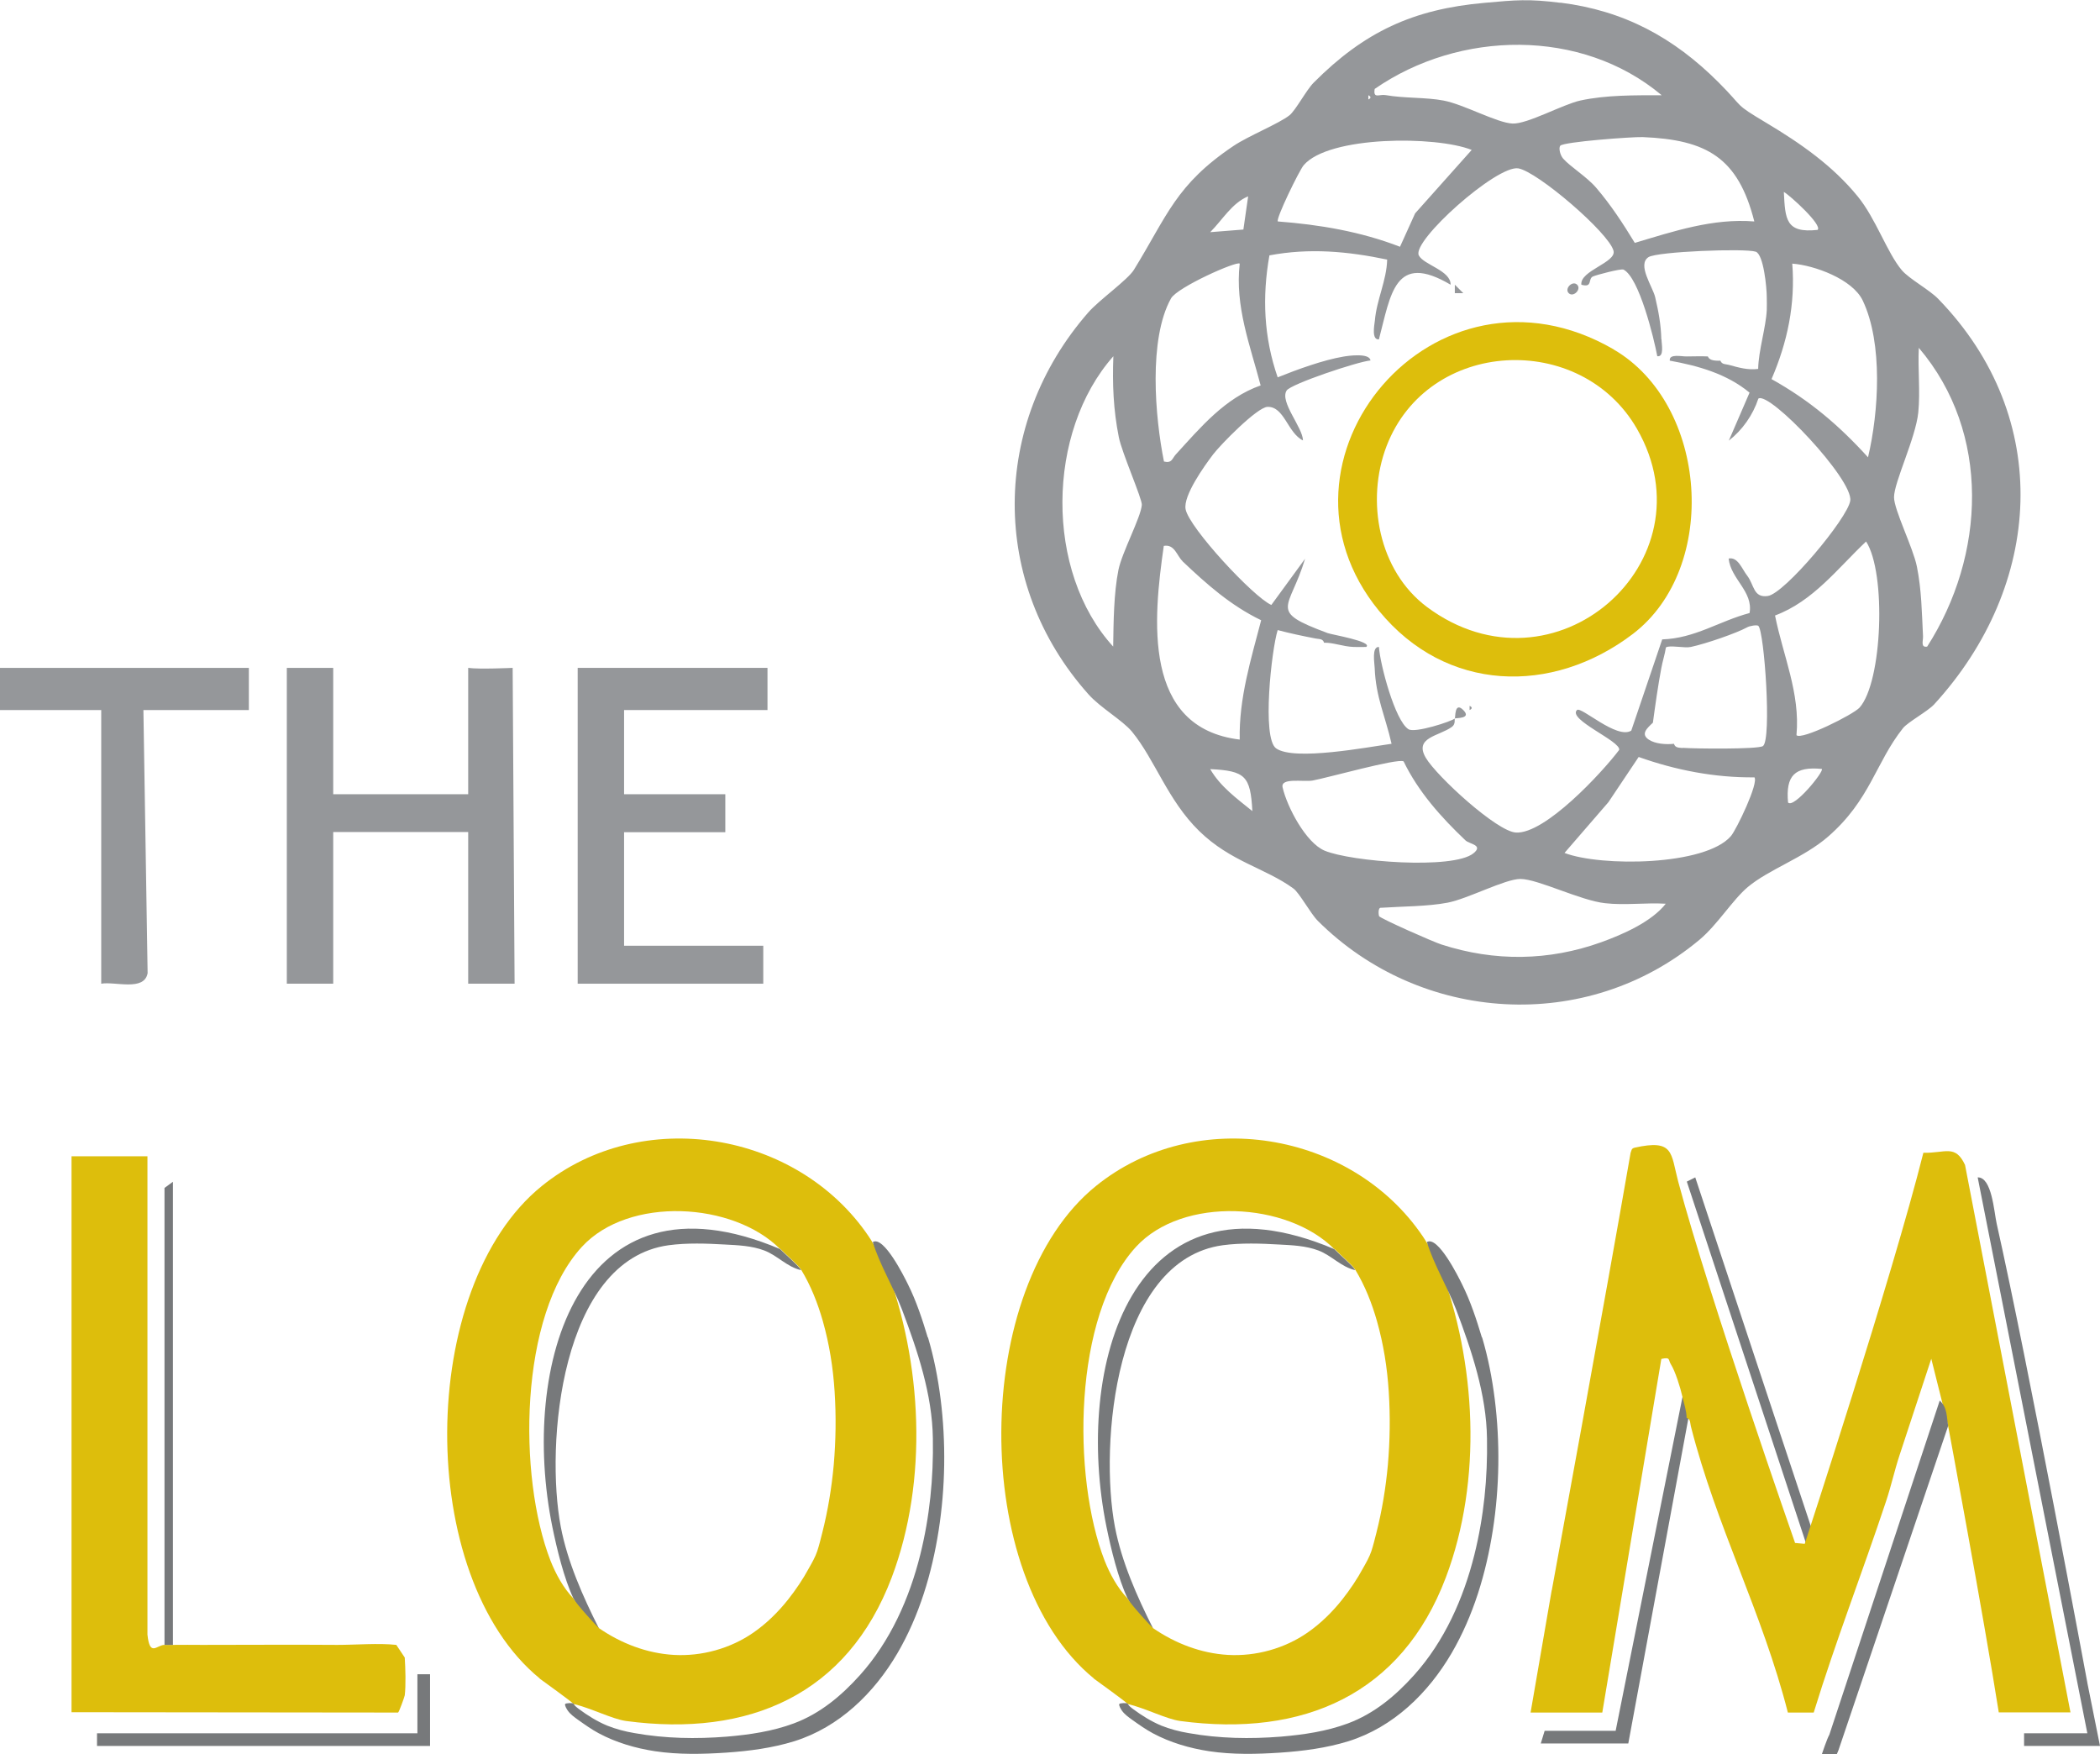 <?xml version="1.0" encoding="UTF-8"?> <svg xmlns="http://www.w3.org/2000/svg" id="Layer_2" data-name="Layer 2" viewBox="0 0 119.49 99.82"><defs><style> .cls-1 { fill: #95979a; } .cls-2 { fill: #ddbe0c; } .cls-3 { fill: #77797b; } </style></defs><g id="Layer_1-2" data-name="Layer 1"><g><polygon class="cls-3" points="96.24 79.77 92.65 99.2 87.67 99.2 87.89 98.48 91.93 98.48 95.74 79.45 96.24 79.77"></polygon><polygon class="cls-3" points="96.46 66.99 95.98 67.23 102.89 88.2 103.16 87.21 96.46 66.99"></polygon><path class="cls-1" d="M0,38h14.16s0,2.4,0,2.4h-6l.24,14.97c-.19,1.05-1.86.46-2.64.6v-15.57H0v-2.4Z"></path><path class="cls-3" d="M118.77,95.74s-3.35-18.07-5.16-26.12c-.15-.67-.27-2.65-1.08-2.63l6.24,31.63h-3.6v.72s4.32,0,4.32,0l-.72-3.59Z"></path><path class="cls-1" d="M88.78.15c3.62.45,6.45,1.98,9.01,4.54,1.52,1.52.79,1.15,2.73,2.31s3.76,2.43,5.18,4.17c1.04,1.27,1.67,3.2,2.51,4.2.41.49,1.58,1.12,2.08,1.64,6.59,6.79,5.95,16.31-.24,23.07-.36.39-1.5,1.01-1.77,1.35-1.56,1.96-1.85,4.07-4.26,6.17-1.39,1.21-3.35,1.85-4.57,2.87-.86.72-1.73,2.15-2.75,3-6.42,5.37-15.87,4.76-21.72-1.08-.41-.41-1.05-1.6-1.39-1.84-1.59-1.16-3.57-1.52-5.36-3.27s-2.51-4.05-3.82-5.65c-.54-.65-1.81-1.37-2.48-2.13-5.64-6.32-5.54-15.39-.01-21.72.63-.72,2.24-1.85,2.6-2.43,1.91-3.1,2.38-4.84,5.67-7.05.85-.57,2.59-1.27,3.18-1.74.36-.29.96-1.44,1.38-1.86,2.88-2.89,5.65-4.18,9.73-4.54,1.79-.16,2.49-.23,4.32,0ZM94.54,5.41c-4.56-3.82-11.5-3.69-16.32-.35-.1.58.27.29.61.35,1.08.19,2.31.12,3.3.31,1.14.21,3.04,1.27,3.93,1.31.84.04,2.86-1.09,3.86-1.31,1.47-.32,3.12-.3,4.62-.3ZM77.86,5.42v.24c.16-.08.16-.16,0-.24ZM99.82,12.6c-.92-3.63-2.7-4.65-6.35-4.8-.61-.02-4.5.27-4.69.49-.1.12-.02.52.16.73.4.46,1.35,1.04,1.88,1.66.84.98,1.53,2.04,2.2,3.14,2.21-.66,4.45-1.41,6.8-1.22ZM83.74,8.53c-2.03-.81-8.13-.81-9.56.87-.25.29-1.61,3.08-1.47,3.2,2.38.18,4.73.58,6.95,1.44l.86-1.9,3.22-3.61ZM94.54,19.31c0,.26.17,1.01-.24.96-.19-1.02-1.03-4.47-1.92-4.93-.14-.07-1.54.3-1.74.39-.3.13,0,.66-.66.47-.1-.8,2-1.26,1.83-1.93-.26-1.02-4.33-4.51-5.42-4.69-1.22-.2-6.07,4.13-5.66,4.95.27.54,1.83.86,1.81,1.67-3.18-1.88-3.4.53-4.08,3.11-.43.04-.26-.81-.23-1.07.1-1.19.67-2.28.7-3.47-2.25-.47-4.41-.67-6.7-.24-.42,2.37-.32,4.66.47,6.94,1.09-.44,2.6-.99,3.74-1.18.28-.05,1.49-.22,1.54.22-.71.06-4.54,1.34-4.77,1.71-.41.64.92,2.1.93,2.84-.88-.43-1.06-1.94-2.02-1.91-.59.02-2.68,2.16-3.09,2.7-.51.67-1.71,2.35-1.57,3.12.19,1.05,3.88,5.02,4.88,5.45l1.92-2.63c-.88,2.93-2.16,2.95,1.28,4.23.23.09,2.58.48,2.2.79-.24,0-.48.01-.72,0-.6-.02-1.18-.26-1.68-.24-.07-.24-.28-.2-.48-.24-.73-.14-1.44-.29-2.16-.48-.35,1.12-.91,6.15-.09,6.73,1.03.73,5.2-.07,6.57-.26-.35-1.55-.9-2.66-.96-4.31-.01-.28-.18-1.22.24-1.2.07.99.91,4.19,1.68,4.68.37.24,2.47-.45,2.64-.61.04-.03-.03-.99.48-.48s-.45.44-.48.48c-.03.03.06.32-.17.48-.73.53-2.17.59-1.48,1.76.62,1.05,4.05,4.2,5.13,4.25,1.65.09,4.88-3.39,5.87-4.7.12-.49-2.95-1.73-2.4-2.27.23-.23,2.27,1.69,3.09,1.17l1.76-5.19c1.87-.06,3.24-1.04,4.97-1.5.22-1.23-1.07-1.93-1.19-3.1.53-.11.76.6,1.06.98.4.52.34,1.27,1.17,1.15.96-.14,4.54-4.42,4.69-5.42.18-1.2-4.6-6.25-5.23-5.81-.31.94-.91,1.79-1.68,2.39l1.18-2.73c-1.29-1.07-2.93-1.53-4.54-1.82-.05-.41.68-.23.96-.24.4,0,.81-.02,1.2,0,.03,0,.03.22.48.24.08,0,.17.01.24,0,.09.23.3.19.48.24.55.15,1.09.31,1.67.23.02-1.05.44-2.35.49-3.35.01-.24,0-.48,0-.72,0-.55-.18-2.45-.63-2.6-.61-.2-5.6-.01-6.1.31-.66.43.24,1.68.38,2.28.19.81.33,1.56.35,2.4ZM103.42,13.08c.3-.27-1.59-1.98-1.92-2.16.08,1.55.1,2.36,1.92,2.16ZM70.75,13.05l.27-1.88c-.93.39-1.46,1.34-2.16,2.04l1.89-.15ZM70.54,15c-.15-.17-3.55,1.34-3.91,1.98-1.29,2.32-.91,6.75-.4,9.28.46.11.46-.17.67-.4,1.4-1.53,2.8-3.22,4.83-3.93-.6-2.29-1.47-4.5-1.19-6.93ZM106.29,26.02c.61-2.57.86-6.48-.3-8.92-.58-1.22-2.76-2.01-4.01-2.1.18,2.3-.27,4.46-1.18,6.57,2.17,1.21,3.84,2.63,5.5,4.46ZM109.65,36.8c3.33-5.19,3.65-12.17-.47-17.01-.06,1.22.09,2.47-.03,3.68-.15,1.46-1.38,3.97-1.38,4.82,0,.72,1.08,2.86,1.3,3.94.27,1.35.28,2.61.35,3.97.01.27-.15.66.24.59ZM63.34,36.8c.02-1.38.03-3.03.3-4.38.21-1.01,1.27-2.97,1.33-3.69.03-.33-1.14-2.98-1.31-3.86-.31-1.55-.37-3.02-.31-4.6-3.81,4.3-3.92,12.25,0,16.53ZM102.22,41.83c.28.3,3.23-1.17,3.59-1.57,1.3-1.46,1.53-7.66.37-9.45-1.62,1.53-3.01,3.4-5.18,4.21.45,2.27,1.44,4.42,1.22,6.8ZM67.28,31.92c-.32-.3-.44-.97-1.06-.86-.6,4.16-1.23,10.35,4.32,11.02-.05-2.35.64-4.56,1.22-6.79-1.74-.84-3.11-2.06-4.48-3.36ZM95.74,42.55c.67.05,4.29.09,4.57-.1.51-.35.08-6.53-.26-6.84-.07-.07-.51,0-.65.09-.61.33-2.31.92-3.19,1.11-.35.08-1.24-.12-1.42.03-.06.4-.19.78-.26,1.17-.18.94-.35,2.15-.48,3.11-.33.31-.71.64-.24.96.37.25,1,.29,1.44.24.06.23.28.22.48.24ZM99.82,44.23c-2.26.02-4.47-.41-6.58-1.16l-1.72,2.57-2.5,2.89c2.06.79,8.01.74,9.47-.96.31-.36,1.61-3.06,1.33-3.35ZM79.86,43.32c-.33-.19-4.34.94-5.17,1.09-.52.09-1.84-.18-1.71.39.25,1.1,1.32,3.15,2.39,3.6,1.5.63,7.31,1.09,8.47.15.58-.47-.22-.52-.45-.73-1.39-1.32-2.69-2.77-3.53-4.51ZM71.26,46.15c-.11-2-.4-2.29-2.4-2.39.58,1,1.51,1.67,2.4,2.39ZM103.66,43.75c-1.54-.15-2.06.38-1.92,1.91.32.37,2.08-1.79,1.92-1.91ZM94.78,51.42c-1.13-.07-2.33.1-3.45-.03-1.4-.15-3.83-1.38-4.82-1.38-.87,0-2.99,1.13-4.14,1.35s-2.62.21-3.78.29c-.21-.03-.14.45-.12.48.14.16,3.1,1.47,3.55,1.61,3.02.98,6.11.94,9.09-.13,1.22-.44,2.87-1.16,3.68-2.2Z"></path><path class="cls-2" d="M88.3,90.47s3.04-16.57,4.48-24.87c.06-.14.03-.25.23-.3,2.25-.5,2.05.3,2.48,1.93,1.79,6.69,6.65,20.56,6.65,20.56l.55.05s4.97-15.16,6.75-22.25c1.25.03,1.81-.5,2.37.69l6,31.15h-4.08c-.86-5.45-2.88-16.29-2.88-16.29l-.96-3.83s-1.21,3.67-1.81,5.5c-.28.85-.47,1.73-.76,2.6-1.37,4.12-2.84,7.88-4.12,12.03h-1.47c-1.45-5.69-4.07-10.59-5.52-16.29-.05-.19,0-.39-.24-.48-.01-.42-.15-.8-.24-1.2-.11-.49-.4-1.44-.66-1.85-.16-.25,0-.42-.54-.3l-3.36,20.12h-4.08l1.2-6.95Z"></path><path class="cls-2" d="M23.03,96.46c-.01.08-.33.97-.38.98l-18.58-.02v-31.63h4.32v27.21c.13,1.29.53.6.96.59.16,0,.32,0,.48,0,.56-.01,1.12,0,1.68,0,2.56,0,5.12-.02,7.68,0,1.06,0,2.35-.11,3.36,0l.48.72c.04.61.07,1.57,0,2.16Z"></path><path class="cls-1" d="M18.96,38v7.19h7.68v-7.19c.6.09,2.53,0,2.53,0l.11,17.97h-2.64v-8.63h-7.68v8.63h-2.64v-17.97h2.64Z"></path><polygon class="cls-1" points="43.67 38 43.67 40.4 35.51 40.4 35.51 45.19 41.27 45.19 41.27 47.35 35.51 47.35 35.51 53.81 43.43 53.81 43.43 55.97 32.87 55.97 32.87 38 43.67 38"></polygon><path class="cls-3" d="M110.37,79.69l-6.28,19.01c-.13.22-.43,1.12-.43,1.12h.85l.1-.24,6.24-18.45c-.09-.51-.04-1.05-.48-1.44Z"></path><polygon class="cls-3" points="24.47 95.26 24.47 99.34 5.52 99.34 5.52 98.62 23.75 98.62 23.75 95.26 24.47 95.26"></polygon><path class="cls-3" d="M9.36,93.11c0-8.5,0-17.01,0-25.52l.48-.35v26.35c-.16,0-.32,0-.48,0v-.48Z"></path><g><path class="cls-3" d="M44.39,71.07c-11.55-4.9-14.82,6.69-12.96,15.81.26,1.27.66,2.92,1.2,4.07.15.31.82,1.44,1.03,1.62.14.12.36.03.41.06-.9-1.78-1.78-3.77-2.16-5.75-.89-4.67-.02-15.19,6.14-16.03,1.05-.14,2.15-.1,3.2-.04.75.04,1.53.07,2.24.34.76.29,1.29.94,2.1,1.12-.16-.27-.91-.9-1.2-1.2Z"></path><path class="cls-2" d="M30.71,95.5c-7.09-5.8-6.99-22.27.12-28.02,5.67-4.59,14.54-3.13,18.6,2.87.35.52.64,1.12.96,1.68,2.08,5.48,2.44,12.18.35,17.72-2.52,6.66-8.11,9.11-15.12,8.17-.79-.11-1.98-.73-2.99-.97-.04-.09-1.83-1.37-1.92-1.44ZM44.39,71.07c-2.67-2.69-8.62-3.02-11.28-.13-3.59,3.91-3.64,13.08-1.79,17.85.3.76.74,1.57,1.31,2.16.15.31,1.39,1.65,1.44,1.68,1.26.87,2.73,1.44,4.27,1.53,1.58.09,3.22-.36,4.53-1.27.75-.52,1.41-1.17,1.98-1.89.44-.56.84-1.15,1.18-1.78.17-.3.36-.63.47-.96s.2-.71.29-1.06c.32-1.26.53-2.55.65-3.85.12-1.39.14-2.78.05-4.17s-.3-2.7-.67-4.01c-.29-1.02-.68-2.01-1.23-2.92-.16-.27-.91-.9-1.2-1.2Z"></path><path class="cls-3" d="M52.79,76.1c-.31-1.03-.65-2.07-1.13-3.03-.21-.43-1.38-2.78-2-2.4.4,1.3,1.17,2.55,1.66,3.83.88,2.33,1.73,4.84,1.76,7.35.04,2.23-.18,4.46-.72,6.62-.62,2.48-1.7,4.91-3.42,6.83-1.06,1.18-2.27,2.2-3.78,2.76-1.21.45-2.51.64-3.8.75-1.75.14-3.52.11-5.25-.2-.54-.09-1.07-.23-1.57-.43-.57-.24-1.1-.57-1.6-.94-.12-.09-.24-.18-.31-.31-.03-.05-.44-.03-.47.02-.05.08.1.31.14.37.15.22.38.38.6.54.38.27.76.54,1.17.76.99.53,2.09.85,3.2,1.02,1.34.2,2.7.17,4.05.08,1.31-.09,2.62-.26,3.88-.65,2.55-.8,4.53-2.73,5.86-5,1.25-2.14,1.97-4.57,2.35-7s.42-5,.11-7.47c-.15-1.19-.38-2.37-.72-3.51Z"></path></g><g><path class="cls-3" d="M75.92,71.07c-11.55-4.9-14.82,6.69-12.96,15.81.26,1.27.66,2.92,1.2,4.07.15.31.82,1.44,1.03,1.62.14.12.36.03.41.06-.9-1.78-1.78-3.77-2.16-5.75-.89-4.67-.02-15.19,6.14-16.03,1.05-.14,2.15-.1,3.2-.04.75.04,1.53.07,2.24.34.76.29,1.29.94,2.1,1.12-.16-.27-.91-.9-1.2-1.2Z"></path><path class="cls-2" d="M62.24,95.5c-7.09-5.8-6.99-22.27.12-28.02,5.67-4.59,14.54-3.13,18.6,2.87.35.52.64,1.12.96,1.68,2.08,5.48,2.44,12.18.35,17.72-2.52,6.66-8.11,9.11-15.12,8.17-.79-.11-1.98-.73-2.99-.97-.04-.09-1.83-1.37-1.92-1.44ZM75.92,71.07c-2.67-2.69-8.62-3.02-11.28-.13-3.59,3.91-3.64,13.08-1.79,17.85.3.76.74,1.57,1.31,2.16.15.31,1.39,1.65,1.44,1.68,1.26.87,2.73,1.44,4.27,1.53,1.58.09,3.22-.36,4.53-1.27.75-.52,1.41-1.17,1.98-1.89.44-.56.84-1.15,1.18-1.78.17-.3.36-.63.47-.96s.2-.71.29-1.06c.32-1.26.53-2.55.65-3.85.12-1.39.14-2.78.05-4.17s-.3-2.7-.67-4.01c-.29-1.02-.68-2.01-1.23-2.92-.16-.27-.91-.9-1.2-1.2Z"></path><path class="cls-3" d="M84.32,76.1c-.31-1.03-.65-2.07-1.13-3.03-.21-.43-1.38-2.78-2-2.4.4,1.3,1.17,2.55,1.66,3.83.88,2.33,1.73,4.84,1.76,7.35.04,2.23-.18,4.46-.72,6.62-.62,2.48-1.7,4.91-3.42,6.83-1.06,1.18-2.27,2.2-3.78,2.76-1.21.45-2.51.64-3.8.75-1.75.14-3.52.11-5.25-.2-.54-.09-1.07-.23-1.57-.43-.57-.24-1.1-.57-1.6-.94-.12-.09-.24-.18-.31-.31-.03-.05-.44-.03-.47.02-.05.08.1.31.14.37.15.22.38.38.6.54.38.27.76.54,1.17.76.99.53,2.09.85,3.2,1.02,1.34.2,2.7.17,4.05.08,1.31-.09,2.62-.26,3.88-.65,2.55-.8,4.53-2.73,5.86-5,1.25-2.14,1.97-4.57,2.35-7s.42-5,.11-7.47c-.15-1.19-.38-2.37-.72-3.51Z"></path></g><path class="cls-2" d="M91.81,19.88c5.38,3.12,6.04,12.42,1.1,16.19-4.6,3.5-10.64,3.33-14.44-1.31-7.04-8.57,3.17-20.78,13.35-14.88ZM81.2,34.54c7.24,5.38,16.27-2.6,11.95-10.13-3.2-5.58-11.89-5.16-14.25.96-1.2,3.12-.46,7.11,2.3,9.17Z"></path><path class="cls-1" d="M89.74,16.2c.26.26-.22.74-.48.48s.22-.74.48-.48Z"></path><polygon class="cls-1" points="83.26 16.68 82.78 16.68 82.78 16.2 83.26 16.68"></polygon><path class="cls-1" d="M83.62,40.16c.16.08.16.16,0,.24v-.24Z"></path></g></g></svg> 